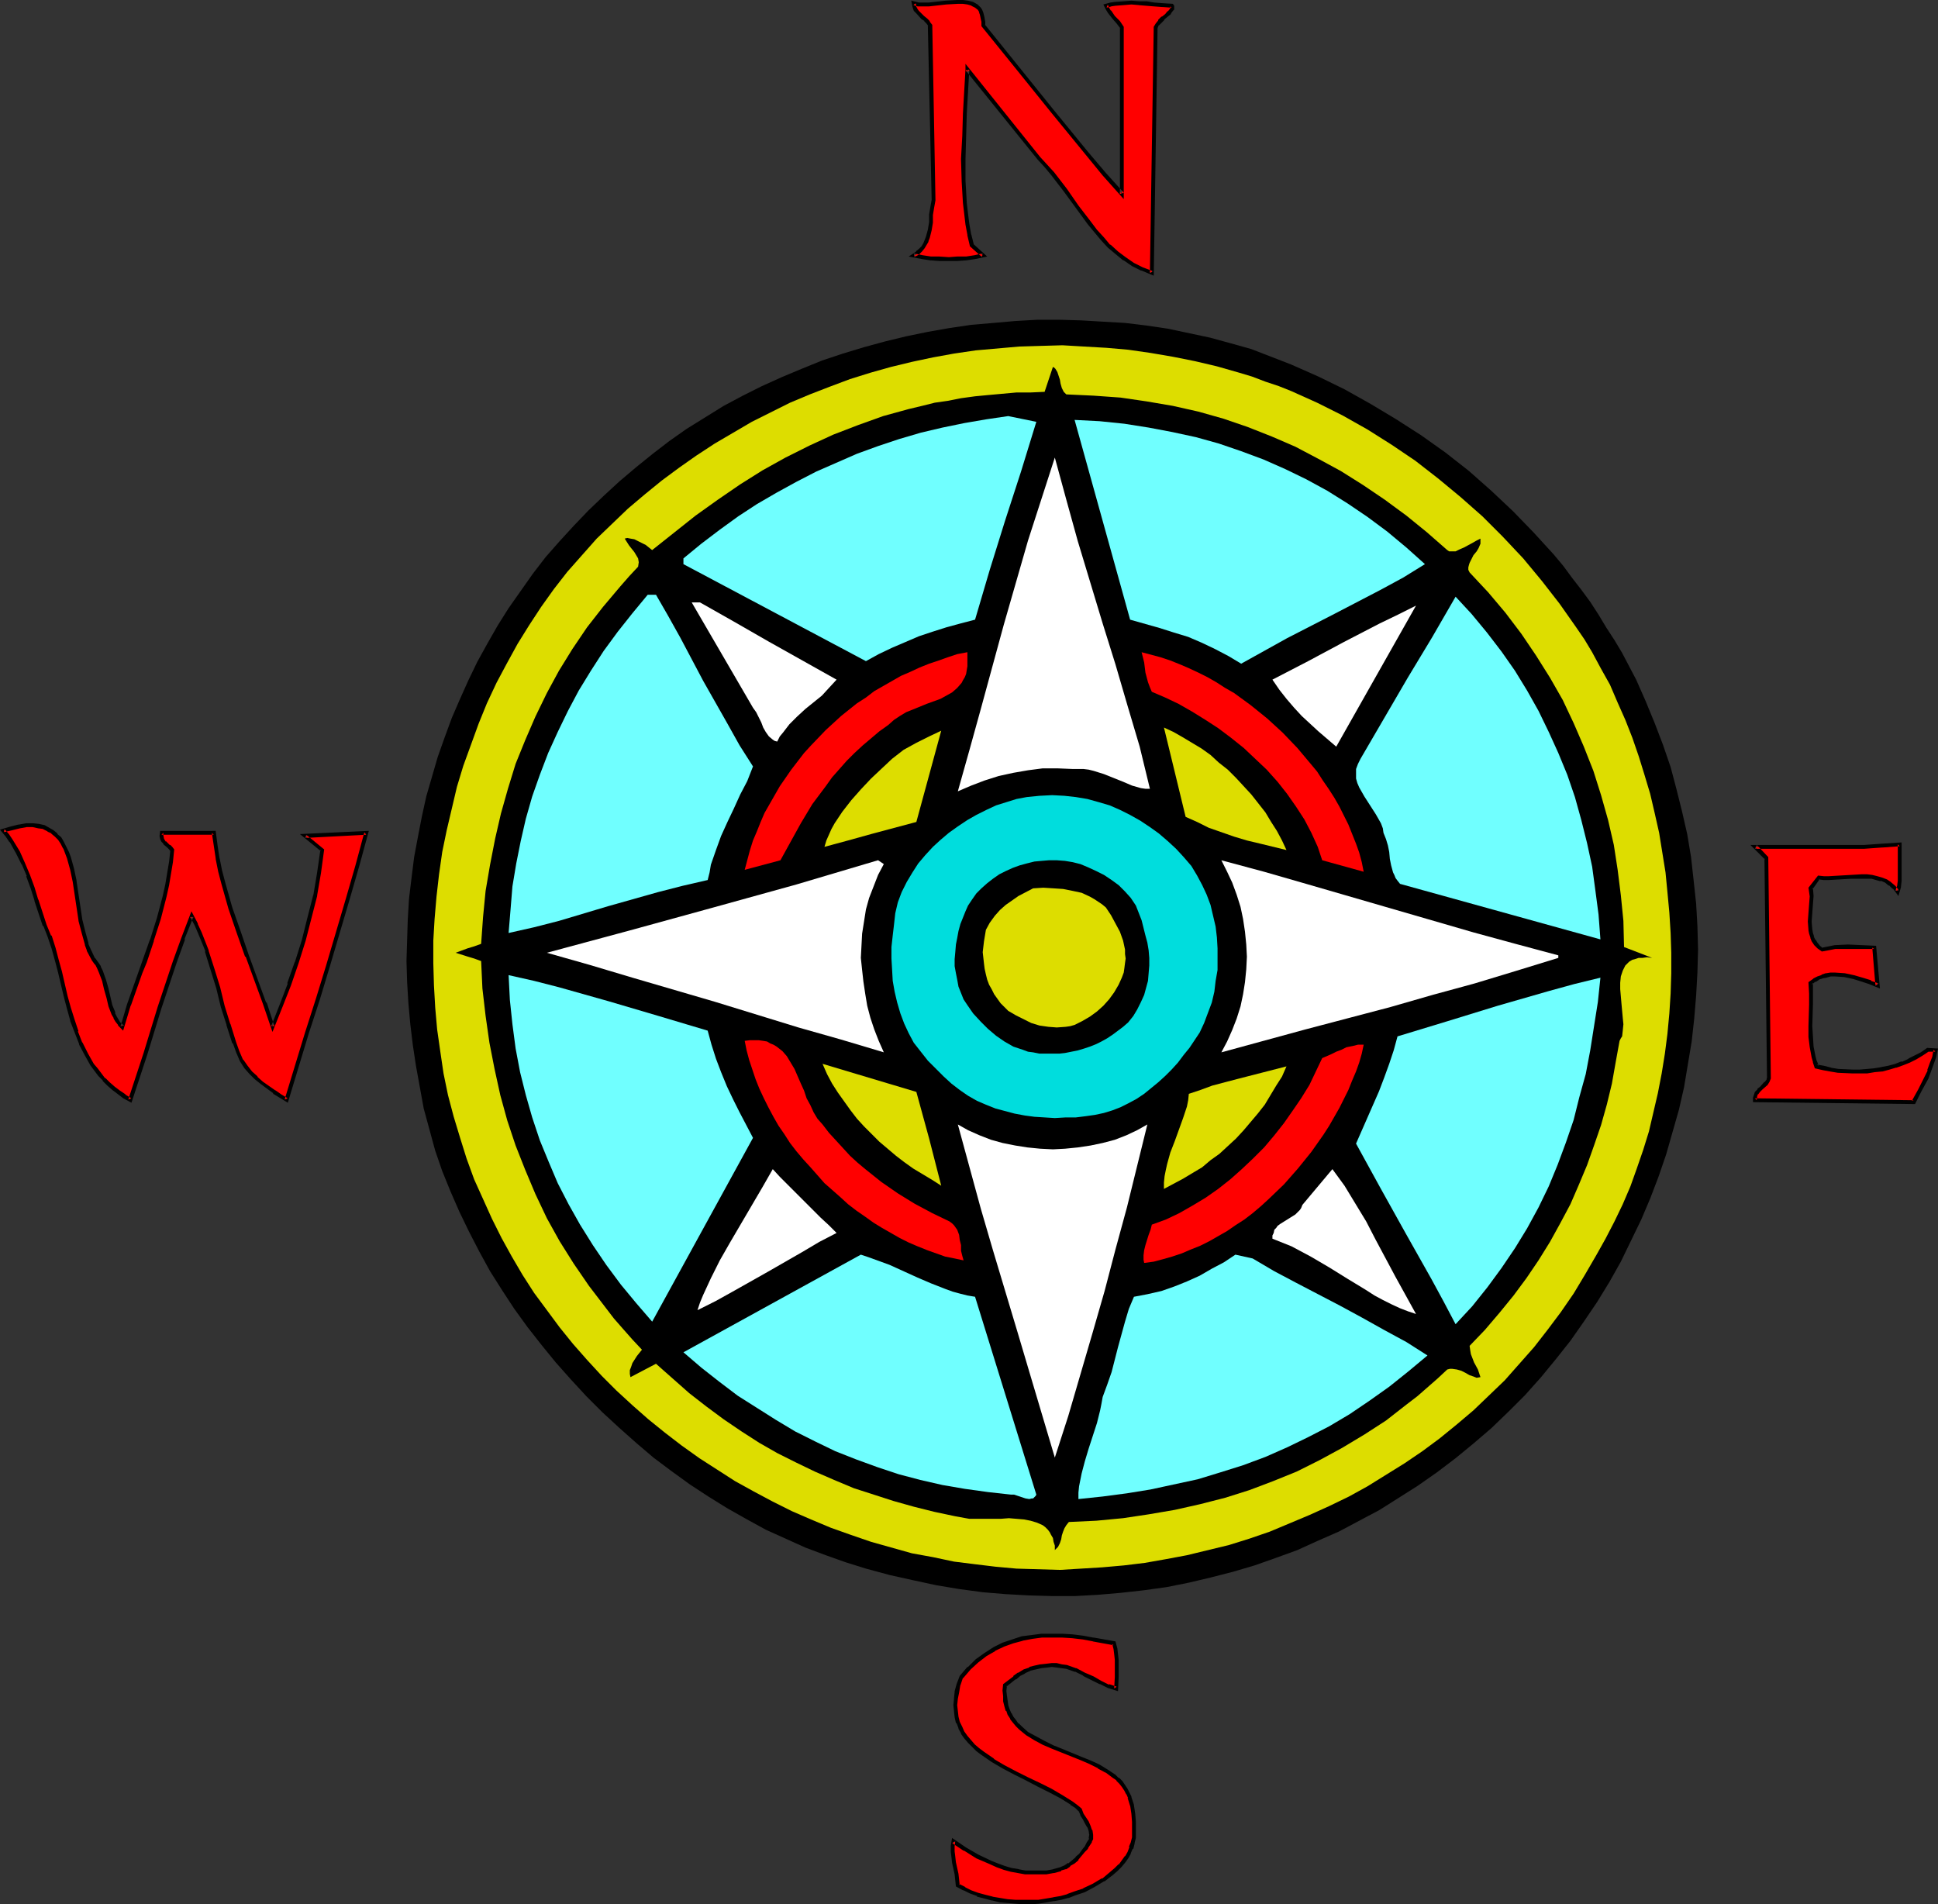 <?xml version="1.0" encoding="UTF-8" standalone="no"?>
<svg
   version="1.0"
   width="129.852mm"
   height="127.587mm"
   id="svg38"
   sodipodi:docname="Compass 20.wmf"
   xmlns:inkscape="http://www.inkscape.org/namespaces/inkscape"
   xmlns:sodipodi="http://sodipodi.sourceforge.net/DTD/sodipodi-0.dtd"
   xmlns="http://www.w3.org/2000/svg"
   xmlns:svg="http://www.w3.org/2000/svg">
  <rect width="100%" height="100%" fill="#333333" stroke="none"/>
  <sodipodi:namedview
     id="namedview38"
     pagecolor="#ffffff"
     bordercolor="#000000"
     borderopacity="0.25"
     inkscape:showpageshadow="2"
     inkscape:pageopacity="0.0"
     inkscape:pagecheckerboard="0"
     inkscape:deskcolor="#d1d1d1"
     inkscape:document-units="mm" />
  <defs
     id="defs1">
    <pattern
       id="WMFhbasepattern"
       patternUnits="userSpaceOnUse"
       width="6"
       height="6"
       x="0"
       y="0" />
  </defs>
  <path
     style="fill:#ff0000;fill-opacity:1;fill-rule:evenodd;stroke:none"
     d="m 249.025,6.464 8.726,10.827 8.726,10.827 8.726,10.666 4.525,5.333 4.363,5.01 V 6.949 l -0.97,-1.293 -1.131,-1.293 -0.97,-1.454 -0.646,-0.808 -0.323,-0.646 1.293,-0.323 1.131,-0.162 2.101,-0.162 1.939,-0.162 1.939,0.162 h 1.778 l 1.939,0.323 2.262,0.162 2.262,0.162 0.162,0.162 v 0.323 0.323 l -0.162,0.162 -0.646,0.808 -0.646,0.646 -0.808,0.808 -0.808,0.808 -0.808,0.646 -0.323,0.808 -0.97,62.216 -2.424,-0.97 -2.424,-1.293 -2.101,-1.454 -1.939,-1.454 -1.939,-1.616 -1.778,-1.939 -1.616,-1.939 -1.616,-1.939 -3.07,-4.202 -3.07,-4.202 -3.07,-4.202 -1.778,-1.939 -1.778,-1.939 -18.099,-22.463 v 0 l -0.323,5.494 -0.323,5.656 -0.162,5.656 -0.323,5.818 0.162,5.494 0.323,5.656 0.323,2.747 0.323,2.747 0.485,2.586 0.646,2.586 2.909,2.747 -2.101,0.323 -2.262,0.323 h -2.262 l -2.101,0.162 -2.424,-0.162 h -2.101 l -2.262,-0.323 -2.101,-0.323 0.97,-0.646 0.646,-0.808 0.646,-0.646 0.485,-0.808 0.485,-0.97 0.323,-0.808 0.485,-1.939 0.323,-1.778 v -2.101 l 0.323,-1.778 0.323,-1.778 -0.808,-44.279 -0.646,-0.808 -0.485,-0.646 -0.808,-0.646 -0.646,-0.646 -0.646,-0.646 -0.485,-0.646 -0.323,-0.808 -0.162,-0.808 1.131,0.323 h 1.293 1.454 l 1.293,-0.162 3.07,-0.323 2.909,-0.162 h 1.293 l 1.293,0.162 1.131,0.323 0.97,0.485 0.808,0.808 0.323,0.485 0.162,0.646 0.162,0.646 0.162,0.646 0.162,0.808 z"
     id="path1" />
  <path
     style="fill:#000000;fill-opacity:1;fill-rule:evenodd;stroke:none"
     d="m 248.541,6.626 8.888,10.989 8.726,10.827 8.726,10.666 4.363,5.333 5.333,5.979 V 6.787 l -0.97,-1.454 -1.293,-1.293 -0.97,-1.454 v 0.162 l -0.485,-0.808 -0.323,-0.808 -0.323,0.808 1.293,-0.323 h -0.162 l 1.131,-0.162 2.101,-0.162 v 0 l 1.939,-0.162 1.939,0.162 h -0.162 l 1.939,0.162 1.939,0.162 2.101,0.162 h 0.162 l 2.262,0.162 -0.323,-0.323 V 1.939 1.778 2.101 1.778 2.101 l 0.162,-0.162 -0.162,0.162 -0.646,0.808 V 2.747 l -0.646,0.808 v 0 l -0.808,0.646 h -0.162 l -0.808,0.808 v 0.162 l -0.646,0.808 -0.485,0.808 -0.97,62.378 0.808,-0.485 -2.586,-0.97 v 0 l -2.262,-1.131 -2.101,-1.454 v 0 l -1.939,-1.454 -1.939,-1.778 v 0.162 l -1.616,-1.939 -1.778,-1.939 -1.454,-1.939 -3.232,-4.202 -2.909,-4.202 -3.232,-4.202 -1.778,-1.939 -1.778,-1.939 -18.907,-23.594 v 1.454 l -0.323,5.494 -0.323,5.656 -0.162,5.656 -0.323,5.818 0.162,5.494 v 0.162 l 0.323,5.494 0.323,2.747 0.323,2.747 0.485,2.586 v 0.162 l 0.646,2.747 3.07,2.747 0.162,-0.97 -2.101,0.485 -2.101,0.323 v 0 h -2.262 l -2.101,0.162 -2.424,-0.162 h -2.101 v 0 l -2.101,-0.323 -2.262,-0.485 0.162,0.97 1.131,-0.646 0.808,-0.808 v 0 l 0.646,-0.808 0.485,-0.808 0.485,-0.808 v -0.162 l 0.323,-0.808 v 0 l 0.485,-1.939 v 0 l 0.323,-1.939 v -1.939 l 0.323,-1.939 0.323,-1.778 -0.808,-44.44 -0.646,-0.808 V 5.333 l -0.646,-0.646 v 0 l -0.808,-0.646 v 0 l -1.293,-1.293 v 0 l -0.485,-0.646 0.162,0.162 -0.485,-0.808 0.162,0.162 -0.162,-0.808 -0.646,0.485 1.131,0.323 h 0.162 1.293 1.454 l 1.454,-0.162 2.909,-0.323 2.909,-0.162 v 0 h 1.293 v 0 l 1.131,0.162 v 0 l 1.131,0.323 h -0.162 l 0.97,0.485 v 0 l 0.808,0.646 -0.162,-0.162 0.323,0.485 v 0 l 0.162,0.646 V 3.394 l 0.162,0.646 0.162,0.808 v 0 l 0.162,0.646 v 0 1.131 l 0.97,-0.162 v -0.97 0 l -0.162,-0.808 V 4.525 l -0.162,-0.646 -0.162,-0.646 v 0 l -0.323,-0.808 -0.323,-0.485 -0.808,-0.808 -1.131,-0.646 -1.293,-0.323 v 0 L 243.854,0 v 0 h -1.293 -0.162 l -2.909,0.162 -2.909,0.323 -1.454,0.162 h 0.162 -1.454 -1.293 0.162 l -1.939,-0.485 0.323,1.616 0.323,0.97 0.646,0.646 v 0 l 1.293,1.454 v 0 l 0.808,0.485 h -0.162 l 0.646,0.646 v 0 l 0.485,0.646 -0.162,-0.162 0.97,44.279 v -0.162 l -0.323,1.778 -0.323,1.939 v 1.939 l -0.323,1.939 v 0 l -0.485,1.778 v 0 l -0.323,0.808 v 0 l -0.323,0.808 -0.485,0.808 v 0 l -0.646,0.646 v 0 l -0.808,0.646 h 0.162 l -1.939,1.293 3.394,0.646 2.101,0.323 h 0.162 l 2.101,0.162 h 2.424 2.101 l 2.262,-0.162 v 0 l 2.262,-0.323 3.07,-0.646 -3.555,-3.232 0.162,0.162 -0.646,-2.586 v 0.162 l -0.485,-2.747 -0.323,-2.586 -0.323,-2.747 -0.323,-5.656 v 0 -5.494 l 0.162,-5.818 0.162,-5.656 0.323,-5.656 0.323,-5.494 v 0 l -0.97,0.162 18.261,22.624 1.778,1.939 1.616,1.939 3.232,4.202 3.07,4.202 3.07,4.202 1.616,1.939 1.616,1.939 1.778,1.939 v 0 l 1.939,1.616 1.939,1.616 h 0.162 l 2.101,1.454 2.262,1.131 h 0.162 l 3.07,1.293 0.97,-62.863 v 0.162 l 0.323,-0.808 v 0.162 l 0.646,-0.646 v 0 l 0.808,-0.808 h -0.162 l 0.97,-0.808 v 0 l 0.808,-0.646 V 3.394 l 0.485,-0.646 0.323,-0.323 V 1.939 1.454 l -0.323,-0.485 -2.586,-0.162 v 0 l -2.101,-0.162 -1.939,-0.323 h -1.939 v 0 l -1.939,-0.162 -1.939,0.162 v 0 l -2.262,0.162 -1.131,0.162 v 0 l -1.778,0.485 0.646,1.293 0.485,0.808 v 0 l 1.131,1.454 1.131,1.293 0.97,1.293 -0.162,-0.323 V 49.127 l 0.97,-0.323 -4.525,-5.01 -4.525,-5.333 -8.726,-10.666 -8.726,-10.827 -8.726,-10.827 0.162,0.323 z"
     id="path2" />
  <path
     style="fill:#000000;fill-opacity:1;fill-rule:evenodd;stroke:none"
     d="m 414.342,172.105 2.424,5.494 2.262,5.494 2.101,5.494 1.939,5.656 1.454,5.494 1.454,5.818 1.293,5.656 0.97,5.818 0.646,5.818 0.646,5.979 0.323,5.656 0.162,5.979 -0.162,5.818 -0.323,5.818 -0.485,5.818 -0.646,5.818 -0.97,5.818 -0.97,5.818 -1.293,5.656 -1.616,5.656 -1.616,5.656 -1.939,5.656 -2.101,5.494 -2.262,5.333 -2.586,5.333 -2.586,5.333 -2.909,5.171 -3.07,5.01 -3.394,5.01 -3.394,4.848 -3.717,4.686 -3.717,4.525 -4.04,4.525 -4.202,4.202 -4.363,4.202 -4.525,3.878 -4.525,3.717 -4.686,3.555 -4.848,3.394 -4.848,3.07 -4.848,3.07 -5.171,2.747 -5.171,2.747 -5.171,2.262 -5.333,2.424 -5.333,1.939 -5.494,1.939 -5.494,1.616 -5.656,1.454 -5.494,1.293 -5.656,1.131 -5.818,0.808 -5.818,0.646 -5.656,0.485 -5.818,0.323 h -5.979 l -5.818,-0.162 -5.818,-0.323 -5.818,-0.485 -5.979,-0.808 -5.818,-0.97 -5.979,-1.293 -5.818,-1.293 -5.979,-1.616 -5.171,-1.616 -5.01,-1.778 -5.171,-1.939 -5.01,-2.262 -5.01,-2.262 -5.01,-2.747 -4.848,-2.747 -4.686,-2.909 -4.686,-3.07 -4.686,-3.394 -4.525,-3.394 -4.363,-3.717 -4.363,-3.878 -4.202,-3.878 -4.04,-4.04 -3.878,-4.202 -3.878,-4.363 -3.555,-4.363 -3.555,-4.525 -3.394,-4.686 -3.07,-4.686 -3.07,-4.848 -2.747,-5.01 -2.586,-5.01 -2.424,-5.01 -2.262,-5.171 -2.101,-5.171 -1.778,-5.171 -1.454,-5.333 -1.454,-5.333 -0.97,-5.333 -0.97,-5.333 -0.808,-5.333 -0.646,-5.333 -0.485,-5.333 -0.323,-5.333 -0.162,-5.333 0.162,-5.333 0.162,-5.171 0.323,-5.333 0.646,-5.333 0.646,-5.171 0.97,-5.171 0.97,-5.01 1.131,-5.171 1.454,-5.01 1.454,-5.01 1.778,-5.01 1.778,-4.848 2.101,-4.848 2.101,-4.686 2.262,-4.686 2.586,-4.686 2.586,-4.525 2.747,-4.363 3.07,-4.363 3.07,-4.363 3.232,-4.202 3.555,-4.04 3.555,-3.878 3.717,-3.878 3.878,-3.717 4.04,-3.717 4.202,-3.555 4.202,-3.394 4.202,-3.232 4.363,-3.07 4.686,-2.909 4.686,-2.909 4.848,-2.586 4.848,-2.424 5.01,-2.262 5.01,-2.101 5.171,-2.101 5.333,-1.778 5.333,-1.616 5.333,-1.454 5.333,-1.293 5.494,-1.131 5.494,-0.97 5.494,-0.808 5.656,-0.485 5.494,-0.485 5.656,-0.323 h 5.494 l 5.494,0.162 5.494,0.323 5.656,0.323 5.333,0.646 5.494,0.808 5.333,1.131 5.333,1.131 5.333,1.454 5.171,1.454 5.01,1.939 5.01,1.939 6.949,3.07 6.626,3.232 6.626,3.717 6.464,3.878 6.302,4.04 6.141,4.363 5.979,4.686 5.656,5.01 5.494,5.171 5.171,5.333 5.171,5.656 2.424,2.909 2.262,3.07 2.262,2.909 2.262,3.07 2.101,3.232 1.939,3.232 2.101,3.232 1.939,3.232 1.778,3.394 z"
     id="path3" />
  <path
     style="fill:#dddd00;fill-opacity:1;fill-rule:evenodd;stroke:none"
     d="m 403.192,165.156 2.262,4.202 2.262,4.04 1.939,4.525 1.939,4.363 1.778,4.525 1.616,4.686 1.454,4.686 1.454,4.848 1.131,4.848 1.131,5.01 0.808,5.01 0.808,5.01 0.485,5.01 0.485,5.171 0.323,5.171 0.162,5.01 v 5.171 l -0.162,5.171 -0.323,5.01 -0.485,5.171 -0.646,5.01 -0.808,5.01 -0.97,5.01 -1.131,4.848 -1.131,4.848 -1.454,4.686 -1.616,4.686 -1.616,4.525 -1.939,4.525 -2.101,4.363 -2.262,4.363 -2.262,4.04 -2.909,5.01 -2.909,4.848 -3.232,4.686 -3.394,4.525 -3.394,4.363 -3.717,4.202 -3.717,4.202 -4.04,3.878 -3.878,3.717 -4.202,3.555 -4.363,3.555 -4.363,3.232 -4.525,3.07 -4.686,2.909 -4.686,2.909 -4.686,2.586 -5.01,2.424 -5.01,2.262 -5.01,2.101 -5.01,2.101 -5.171,1.778 -5.171,1.616 -5.333,1.293 -5.333,1.293 -5.171,0.97 -5.494,0.97 -5.333,0.646 -5.494,0.485 -5.333,0.323 -5.333,0.323 -5.494,-0.162 -5.494,-0.162 -5.333,-0.485 -5.333,-0.646 -5.171,-0.646 -5.333,-1.131 -5.333,-0.97 -5.171,-1.454 -5.171,-1.454 -5.171,-1.778 -5.01,-1.778 -5.01,-2.101 -4.848,-2.101 -4.848,-2.424 -4.848,-2.586 -4.686,-2.586 -4.525,-2.909 -4.525,-2.909 -4.525,-3.232 -4.202,-3.232 -4.202,-3.394 -4.04,-3.555 -4.04,-3.717 -3.717,-3.717 -3.717,-4.04 -3.555,-4.04 -3.394,-4.202 -3.232,-4.363 -3.232,-4.363 -2.909,-4.525 -2.747,-4.686 -2.586,-4.686 -2.424,-4.848 -2.262,-5.01 -2.262,-5.01 -1.939,-5.333 -1.616,-5.171 -1.616,-5.333 -1.454,-5.494 -1.131,-5.494 -0.808,-5.494 -0.808,-5.656 -0.485,-5.494 -0.323,-5.656 -0.162,-5.656 v -5.656 l 0.323,-5.494 0.485,-5.656 0.646,-5.656 0.808,-5.656 1.131,-5.494 1.293,-5.494 1.293,-5.494 1.616,-5.333 1.939,-5.333 1.939,-5.333 2.101,-5.171 2.424,-5.171 2.586,-4.848 2.747,-5.01 2.909,-4.686 3.07,-4.686 3.232,-4.525 3.394,-4.363 3.717,-4.202 3.717,-4.202 4.04,-3.878 3.878,-3.717 4.202,-3.555 4.363,-3.555 4.363,-3.232 4.363,-3.07 4.686,-3.07 4.686,-2.747 4.686,-2.747 4.848,-2.424 4.848,-2.424 5.01,-2.101 5.01,-1.939 5.171,-1.939 5.171,-1.616 5.171,-1.454 5.333,-1.293 5.333,-1.131 5.333,-0.97 5.494,-0.808 5.494,-0.485 5.494,-0.485 5.333,-0.162 5.656,-0.162 5.494,0.323 5.656,0.323 5.494,0.485 5.656,0.808 5.656,0.97 5.656,1.131 5.494,1.293 5.656,1.616 3.232,0.97 3.394,1.293 3.394,1.131 3.232,1.293 3.232,1.454 3.232,1.454 3.232,1.616 3.232,1.616 6.302,3.555 6.141,3.878 5.979,4.04 5.818,4.525 5.656,4.686 5.494,4.848 5.171,5.171 5.171,5.494 4.686,5.656 4.525,5.818 4.202,5.979 2.101,3.07 z"
     id="path4" />
  <path
     style="fill:#000000;fill-opacity:1;fill-rule:evenodd;stroke:none"
     d="m 270.033,99.87 6.949,0.323 6.787,0.485 6.626,0.97 6.626,1.131 6.464,1.454 6.302,1.778 6.141,2.101 6.141,2.424 5.979,2.586 5.818,3.07 5.656,3.07 5.656,3.555 5.494,3.717 5.494,4.04 5.171,4.202 5.171,4.525 0.485,0.323 h 0.485 1.131 l 0.97,-0.485 1.131,-0.485 2.101,-1.131 1.131,-0.646 0.97,-0.485 v 0.646 0.646 l -0.485,1.131 -0.485,0.808 -0.808,0.97 -0.485,0.97 -0.485,0.97 -0.162,0.485 -0.162,0.646 v 0.646 l 0.323,0.646 2.262,2.424 2.424,2.586 4.363,5.171 4.04,5.333 3.717,5.494 3.555,5.656 3.232,5.656 2.747,5.818 2.586,5.979 2.424,6.141 1.939,6.141 1.778,6.302 1.454,6.302 0.97,6.302 0.808,6.464 0.646,6.464 0.162,6.626 7.11,2.747 -1.293,-0.162 -1.131,0.162 h -0.97 l -0.97,0.323 -0.646,0.162 -0.808,0.485 -0.485,0.485 -0.485,0.485 -0.323,0.646 -0.323,0.646 -0.485,1.454 -0.162,1.616 v 1.616 l 0.323,3.717 0.323,3.555 0.162,1.616 -0.162,1.616 -0.162,1.454 -0.323,0.485 -0.323,0.646 -0.97,5.333 -0.97,5.494 -1.293,5.333 -1.454,5.171 -1.778,5.171 -1.778,5.01 -2.101,5.01 -2.101,4.848 -2.586,4.848 -2.586,4.686 -2.909,4.686 -3.07,4.525 -3.232,4.363 -3.555,4.363 -3.717,4.363 -3.878,4.04 0.162,1.131 0.162,0.97 0.808,2.101 0.97,1.778 0.646,1.939 -0.97,0.162 -0.808,-0.323 -0.97,-0.323 -1.131,-0.646 -0.97,-0.485 -1.131,-0.323 -1.131,-0.162 h -0.646 l -0.646,0.162 -2.424,2.262 -2.586,2.262 -2.586,2.262 -2.747,2.101 -5.171,4.04 -5.494,3.555 -5.656,3.394 -5.656,3.07 -5.818,2.909 -5.979,2.424 -5.979,2.262 -6.141,1.939 -6.302,1.616 -6.464,1.454 -6.626,1.131 -6.464,0.97 -6.787,0.646 -6.949,0.323 -0.646,0.808 -0.485,0.808 -0.323,0.808 -0.323,0.97 -0.162,0.97 -0.323,0.97 -0.485,0.97 -0.808,0.808 v -1.131 l -0.323,-0.97 -0.162,-0.97 -0.485,-0.808 -0.323,-0.646 -0.485,-0.646 -0.646,-0.646 -0.646,-0.485 -1.454,-0.646 -1.616,-0.485 -1.616,-0.323 -1.939,-0.162 -1.939,-0.162 -2.101,0.162 h -4.04 -1.939 -1.939 l -1.778,-0.323 -1.778,-0.323 -5.333,-1.131 -5.171,-1.293 -5.171,-1.454 -5.01,-1.616 -5.01,-1.616 -5.01,-2.101 -4.848,-2.101 -4.686,-2.262 -4.848,-2.424 -4.525,-2.586 -4.525,-2.909 -4.525,-3.07 -4.363,-3.232 -4.363,-3.394 -4.202,-3.717 -4.202,-3.717 -6.464,3.394 -0.162,-0.808 v -0.97 l 0.323,-0.808 0.323,-0.97 1.131,-1.778 1.293,-1.616 -2.424,-2.586 -2.424,-2.747 -2.262,-2.586 -2.101,-2.747 -4.202,-5.494 -3.878,-5.656 -3.555,-5.656 -3.232,-5.818 -2.909,-6.141 -2.586,-6.141 -2.424,-6.141 -2.101,-6.302 -1.778,-6.464 -1.454,-6.626 -1.293,-6.626 -0.97,-6.787 -0.808,-6.949 -0.323,-6.949 -1.778,-0.646 -1.616,-0.485 -3.07,-0.97 3.07,-1.131 1.616,-0.485 1.778,-0.646 0.485,-6.787 0.646,-6.626 1.131,-6.626 1.293,-6.626 1.454,-6.302 1.778,-6.302 1.939,-6.302 2.424,-5.979 2.586,-5.979 2.909,-5.979 3.07,-5.656 3.394,-5.494 3.717,-5.494 4.04,-5.171 4.363,-5.171 2.262,-2.586 2.262,-2.424 0.162,-1.131 -0.162,-0.97 -0.485,-0.808 -0.485,-0.808 -1.293,-1.616 -1.131,-1.778 0.646,-0.162 0.808,0.162 0.97,0.162 0.97,0.485 1.939,0.97 1.616,1.293 5.494,-4.363 5.494,-4.363 5.656,-4.04 5.656,-3.878 5.656,-3.555 5.818,-3.232 6.141,-3.07 5.979,-2.747 6.302,-2.424 6.302,-2.262 6.464,-1.778 3.394,-0.808 3.232,-0.808 3.394,-0.485 3.232,-0.646 3.555,-0.485 3.394,-0.323 3.555,-0.323 3.555,-0.323 h 3.555 l 3.555,-0.162 2.101,-6.302 0.323,0.162 0.323,0.323 0.485,0.808 0.323,0.97 0.323,0.97 0.162,0.97 0.323,1.131 0.485,0.97 z"
     id="path5" />
  <path
     style="fill:#70ffff;fill-opacity:1;fill-rule:evenodd;stroke:none"
     d="m 262.438,106.818 -3.878,12.605 -4.04,12.443 -3.878,12.443 -3.717,12.605 -3.717,0.97 -3.555,0.97 -3.555,1.131 -3.394,1.131 -3.394,1.454 -3.394,1.454 -3.394,1.616 -3.232,1.778 -46.218,-24.563 V 141.401 l 4.525,-3.717 4.686,-3.555 4.686,-3.394 4.686,-3.07 5.01,-2.909 5.01,-2.747 5.01,-2.586 5.171,-2.262 5.171,-2.262 5.333,-1.939 5.333,-1.778 5.494,-1.616 5.494,-1.293 5.494,-1.131 5.656,-0.97 5.494,-0.808 z"
     id="path6" />
  <path
     style="fill:#70ffff;fill-opacity:1;fill-rule:evenodd;stroke:none"
     d="m 360.852,142.855 -5.494,3.394 -5.656,3.07 -11.797,6.141 -11.958,6.141 -5.818,3.232 -5.818,3.232 -3.232,-1.939 -3.394,-1.778 -3.394,-1.616 -3.394,-1.454 -3.717,-1.131 -3.555,-1.131 -7.434,-2.101 -14.059,-50.581 6.302,0.323 6.302,0.646 6.141,0.97 5.979,1.131 5.979,1.293 5.818,1.616 5.656,1.939 5.656,2.101 5.494,2.424 5.333,2.586 5.333,2.909 5.171,3.232 5.01,3.394 5.01,3.717 4.848,4.04 z"
     id="path7" />
  <path
     style="fill:#ffffff;fill-opacity:1;fill-rule:evenodd;stroke:none"
     d="m 291.203,199.739 h -1.131 l -1.131,-0.162 -1.131,-0.323 -1.131,-0.323 -1.131,-0.485 -1.131,-0.485 -2.424,-0.97 -2.424,-0.97 -2.586,-0.808 -1.293,-0.323 -1.293,-0.162 h -1.454 -1.293 l -3.878,-0.162 h -3.717 l -3.717,0.485 -3.717,0.646 -3.717,0.808 -3.555,1.131 -3.394,1.293 -3.394,1.454 2.909,-10.342 2.909,-10.504 2.909,-10.666 2.909,-10.666 3.07,-10.666 3.07,-10.666 3.394,-10.504 3.394,-10.504 2.909,10.666 2.909,10.504 6.302,20.847 3.232,10.342 3.07,10.504 3.07,10.342 z"
     id="path8" />
  <path
     style="fill:#70ffff;fill-opacity:1;fill-rule:evenodd;stroke:none"
     d="m 166.125,150.612 3.07,5.333 3.07,5.494 5.818,10.989 6.141,10.827 3.07,5.494 3.394,5.333 -1.454,3.717 -1.778,3.394 -1.616,3.555 -1.616,3.394 -1.616,3.555 -1.293,3.555 -1.293,3.717 -0.323,1.939 -0.485,1.939 -6.302,1.454 -6.302,1.616 -12.605,3.555 -12.443,3.717 -6.302,1.616 -6.464,1.454 0.485,-5.818 0.485,-5.979 0.97,-5.818 1.131,-5.656 1.293,-5.656 1.616,-5.656 1.939,-5.494 2.101,-5.494 2.424,-5.333 2.586,-5.333 2.747,-5.171 3.07,-5.01 3.232,-5.01 3.555,-4.848 3.717,-4.686 3.878,-4.686 z"
     id="path9" />
  <path
     style="fill:#70ffff;fill-opacity:1;fill-rule:evenodd;stroke:none"
     d="m 405.292,237.877 -50.742,-14.059 -0.646,-0.808 -0.485,-0.646 -0.323,-0.808 -0.323,-0.646 -0.485,-1.778 -0.323,-1.616 -0.162,-1.778 -0.323,-1.616 -0.485,-1.616 -0.646,-1.616 -0.162,-1.131 -0.485,-1.293 -0.646,-1.131 -0.646,-1.131 -1.454,-2.262 -1.454,-2.262 -0.646,-1.131 -0.646,-1.131 -0.485,-1.131 -0.323,-1.131 v -1.293 -1.131 l 0.485,-1.293 0.646,-1.293 11.958,-20.523 6.141,-10.181 5.979,-10.342 4.04,4.363 3.878,4.686 3.717,4.848 3.394,4.848 3.07,5.01 2.909,5.171 2.586,5.333 2.424,5.333 2.262,5.494 1.939,5.656 1.616,5.818 1.454,5.818 1.293,5.979 0.808,5.979 0.808,6.141 z"
     id="path10" />
  <path
     style="fill:#ffffff;fill-opacity:1;fill-rule:evenodd;stroke:none"
     d="m 177.275,152.551 8.565,4.848 8.726,5.01 17.291,9.696 -1.939,2.101 -1.778,1.939 -4.202,3.394 -2.101,1.939 -1.939,1.939 -1.616,2.101 -0.808,0.97 -0.646,1.293 -0.646,-0.162 -0.485,-0.323 -0.97,-0.808 -0.808,-1.131 -0.646,-1.131 -0.485,-1.293 -0.646,-1.293 -0.646,-1.293 -0.808,-1.131 -15.514,-26.664 z"
     id="path11" />
  <path
     style="fill:#ffffff;fill-opacity:1;fill-rule:evenodd;stroke:none"
     d="m 338.39,189.073 -4.525,-3.878 -2.101,-1.939 -2.101,-1.939 -1.939,-2.101 -1.939,-2.262 -1.778,-2.262 -1.778,-2.586 9.05,-4.686 9.05,-4.848 9.05,-4.686 4.686,-2.262 4.525,-2.262 z"
     id="path12" />
  <path
     style="fill:#ff0000;fill-opacity:1;fill-rule:evenodd;stroke:none"
     d="m 244.985,165.156 v 1.293 1.131 1.131 l -0.162,0.97 -0.162,0.97 -0.323,0.808 -0.485,0.808 -0.323,0.646 -1.131,1.293 -1.293,1.131 -1.454,0.808 -1.454,0.808 -3.555,1.293 -3.555,1.454 -1.616,0.646 -1.616,0.97 -1.454,0.97 -1.454,1.293 -2.262,1.616 -2.101,1.778 -2.101,1.778 -2.101,1.939 -1.939,1.939 -3.717,4.202 -1.616,2.262 -3.394,4.525 -2.909,4.848 -2.586,4.686 -2.586,4.686 -9.05,2.424 0.646,-2.424 0.646,-2.424 0.808,-2.586 0.97,-2.262 0.97,-2.424 0.97,-2.262 1.293,-2.262 1.293,-2.262 1.293,-2.262 1.454,-2.101 1.454,-2.101 1.616,-2.101 1.616,-2.101 1.778,-1.939 3.717,-3.878 3.878,-3.555 4.04,-3.232 2.262,-1.454 2.101,-1.616 2.262,-1.293 2.262,-1.293 2.262,-1.293 2.262,-0.97 2.424,-1.131 2.424,-0.97 2.424,-0.808 2.262,-0.808 2.424,-0.808 z"
     id="path13" />
  <path
     style="fill:#ff0000;fill-opacity:1;fill-rule:evenodd;stroke:none"
     d="m 345.339,220.747 -10.504,-2.909 -1.131,-3.394 -1.616,-3.555 -1.778,-3.394 -2.101,-3.232 -2.262,-3.232 -2.424,-3.07 -2.747,-3.07 -2.909,-2.747 -2.909,-2.747 -3.232,-2.586 -3.232,-2.424 -3.232,-2.101 -3.394,-2.101 -3.394,-1.939 -3.394,-1.616 -3.394,-1.454 -0.485,-1.131 -0.485,-1.293 -0.646,-2.424 -0.323,-2.586 -0.646,-2.586 2.424,0.646 2.424,0.646 2.424,0.808 2.424,0.97 2.262,0.97 2.424,1.131 2.262,1.131 2.262,1.293 2.262,1.454 2.262,1.293 4.202,3.07 4.202,3.394 3.878,3.555 3.717,3.878 3.394,4.04 1.616,1.939 1.454,2.262 1.454,2.101 1.454,2.262 1.293,2.262 1.131,2.262 1.131,2.262 0.97,2.424 0.97,2.424 0.808,2.262 0.646,2.424 z"
     id="path14" />
  <path
     style="fill:#dddd00;fill-opacity:1;fill-rule:evenodd;stroke:none"
     d="m 325.785,215.253 -6.626,-1.616 -3.394,-0.808 -3.232,-0.97 -3.232,-1.131 -3.232,-1.131 -2.909,-1.454 -2.909,-1.293 -5.494,-22.624 2.424,1.131 2.262,1.293 2.424,1.454 2.424,1.454 2.262,1.616 2.101,1.939 2.262,1.778 2.101,2.101 1.939,2.101 1.939,2.101 1.778,2.262 1.778,2.262 1.454,2.424 1.454,2.262 1.293,2.424 z"
     id="path15" />
  <path
     style="fill:#dddd00;fill-opacity:1;fill-rule:evenodd;stroke:none"
     d="m 232.057,208.142 -11.474,3.07 -5.818,1.616 -5.979,1.616 0.485,-1.616 0.646,-1.454 0.646,-1.454 0.808,-1.454 1.939,-2.909 2.262,-2.909 2.424,-2.747 2.586,-2.747 2.747,-2.586 2.586,-2.424 1.454,-1.131 1.454,-1.131 3.232,-1.778 3.232,-1.616 3.07,-1.454 z"
     id="path16" />
  <path
     style="fill:#00dddd;fill-opacity:1;fill-rule:evenodd;stroke:none"
     d="m 301.707,219.293 1.454,2.424 1.293,2.424 1.131,2.424 0.97,2.586 0.646,2.747 0.646,2.747 0.323,2.747 0.162,2.747 v 2.747 2.747 l -0.485,2.747 -0.323,2.747 -0.646,2.747 -0.97,2.586 -0.97,2.586 -1.131,2.424 -1.293,1.939 -1.293,1.939 -1.454,1.778 -1.454,1.939 -1.616,1.778 -1.616,1.616 -1.778,1.616 -1.778,1.454 -1.778,1.454 -1.939,1.293 -2.101,1.131 -1.939,0.97 -2.101,0.808 -2.101,0.646 -2.262,0.485 -2.262,0.323 -2.586,0.323 h -2.586 l -2.747,0.162 -2.586,-0.162 -2.586,-0.162 -2.424,-0.323 -2.586,-0.485 -2.424,-0.646 -2.424,-0.646 -2.424,-0.97 -2.262,-0.97 -2.262,-1.293 -2.101,-1.454 -2.101,-1.616 -1.939,-1.778 -1.939,-1.939 -2.101,-2.101 -1.778,-2.262 -1.778,-2.262 -1.293,-2.424 -1.131,-2.424 -0.97,-2.586 -0.808,-2.747 -0.646,-2.747 -0.485,-2.747 -0.162,-2.909 -0.162,-2.747 v -2.909 l 0.323,-2.909 0.323,-2.747 0.323,-2.909 0.646,-2.747 0.97,-2.586 1.293,-2.586 1.454,-2.424 1.454,-2.262 1.778,-2.101 1.939,-2.101 1.939,-1.778 2.101,-1.778 2.262,-1.616 2.424,-1.616 2.262,-1.293 2.586,-1.293 2.424,-1.131 2.586,-0.808 2.586,-0.808 2.586,-0.485 3.232,-0.323 3.232,-0.162 3.07,0.162 2.909,0.323 2.909,0.485 2.909,0.808 2.747,0.808 2.586,1.131 2.586,1.293 2.586,1.454 2.424,1.616 2.262,1.616 2.262,1.939 2.101,1.939 1.939,2.101 z"
     id="path17" />
  <path
     style="fill:#ff0000;fill-opacity:1;fill-rule:evenodd;stroke:none"
     d="m 24.563,244.018 0.485,0.97 0.485,0.97 0.808,2.262 0.646,2.101 0.485,2.262 0.485,2.101 0.808,1.939 0.323,0.97 0.485,0.808 0.646,0.808 0.808,0.808 1.616,-5.494 1.939,-5.494 0.97,-2.747 0.97,-2.747 1.939,-5.333 1.778,-5.656 1.454,-5.656 0.646,-2.747 0.485,-2.909 0.485,-2.909 0.323,-3.07 -0.485,-0.485 -0.485,-0.485 -0.97,-0.97 -0.485,-0.485 -0.162,-0.485 -0.162,-0.646 v -0.808 h 13.251 l 0.485,3.232 0.485,3.232 0.646,3.232 0.808,3.07 1.778,6.302 2.101,6.141 2.101,5.979 4.525,11.958 1.939,5.979 2.262,-5.333 1.939,-5.333 1.939,-5.656 1.778,-5.494 1.454,-5.818 1.454,-5.656 0.97,-5.818 0.808,-5.656 -4.363,-3.555 15.514,-0.808 -2.262,8.403 -2.424,8.403 -5.01,16.968 -2.586,8.403 -2.747,8.565 -5.171,16.968 -1.454,-1.131 -1.616,-0.97 -3.07,-2.262 -1.616,-1.293 -1.293,-1.293 -1.293,-1.454 -1.131,-1.616 -0.808,-2.262 -0.97,-2.262 -1.454,-4.525 -1.454,-4.686 -1.131,-4.686 -1.454,-4.686 -1.454,-4.686 -1.616,-4.525 -1.131,-2.101 -0.97,-2.262 -2.262,5.818 -2.101,5.818 -3.878,11.635 -1.778,5.818 -1.778,5.818 -3.878,11.797 -1.454,-0.97 -1.454,-0.97 -1.293,-1.131 -1.293,-1.131 -1.131,-1.131 -0.97,-1.131 -1.131,-1.293 -0.808,-1.131 -1.616,-2.747 -1.293,-2.747 -1.131,-2.909 -1.131,-2.909 -0.808,-3.07 -0.808,-3.07 -1.454,-6.141 -0.808,-3.07 -0.808,-2.909 -0.97,-3.07 -1.293,-2.747 -2.101,-6.302 -0.97,-3.232 -1.131,-3.07 -1.131,-3.07 -1.454,-2.909 -1.616,-2.747 -0.97,-1.454 -1.131,-1.293 2.101,-0.485 1.939,-0.485 1.778,-0.323 h 1.616 l 1.454,0.323 1.293,0.162 1.293,0.646 0.97,0.646 0.97,0.808 0.808,0.808 0.646,1.131 0.808,1.131 0.485,1.293 0.485,1.293 0.808,2.909 0.646,3.07 0.485,3.232 0.97,6.626 0.808,3.07 0.808,3.07 0.485,1.293 1.293,2.424 z"
     id="path18" />
  <path
     style="fill:#000000;fill-opacity:1;fill-rule:evenodd;stroke:none"
     d="m 24.078,244.341 v -0.162 l 0.485,0.97 v 0 l 0.485,1.131 v 0 l 0.808,2.101 v 0 l 0.485,2.101 0.646,2.262 0.485,2.101 v 0 l 0.808,2.101 v 0 l 0.485,0.808 v 0.162 l 0.485,0.808 v 0 l 0.646,0.808 v 0.162 l 1.293,1.293 1.939,-6.464 v 0.162 l 1.939,-5.494 0.97,-2.747 1.131,-2.747 1.778,-5.333 v -0.162 l 1.778,-5.494 1.454,-5.656 0.646,-2.909 v 0 l 0.485,-2.909 0.485,-2.909 0.323,-3.232 -0.485,-0.646 v 0 l -0.485,-0.485 h -0.162 l -0.97,-0.97 v 0.162 l -0.323,-0.485 v 0 l -0.323,-0.646 0.162,0.323 -0.162,-0.808 v 0.162 -0.808 l -0.485,0.485 h 13.251 l -0.485,-0.485 0.485,3.232 0.485,3.232 v 0.162 l 0.646,3.232 0.808,3.07 1.778,6.302 v 0 l 2.101,6.141 2.101,5.979 h 0.162 l 4.363,11.958 v 0 l 2.424,7.11 2.586,-6.464 2.101,-5.333 v 0 l 1.939,-5.656 v 0 l 1.778,-5.656 1.454,-5.656 1.454,-5.656 v -0.162 l 0.97,-5.656 0.808,-5.979 -4.525,-3.717 -0.323,0.808 15.514,-0.808 -0.485,-0.646 -2.262,8.403 -2.424,8.403 -5.01,16.968 -2.586,8.403 -2.747,8.565 -5.171,16.968 0.808,-0.323 -1.616,-0.97 -1.616,-1.131 0.162,0.162 -3.232,-2.262 -1.454,-1.293 h 0.162 l -1.454,-1.293 v 0 l -1.131,-1.454 v 0 L 61.57,268.258 v 0.162 l -0.97,-2.262 -0.808,-2.262 v 0 l -1.454,-4.686 v 0.162 l -1.454,-4.686 -1.131,-4.686 -1.454,-4.686 -1.454,-4.525 v -0.162 l -1.778,-4.525 -0.97,-2.101 v -0.162 l -1.616,-3.07 -2.586,6.787 v 0 l -2.101,5.818 v 0 l -3.878,11.635 -1.778,5.818 -1.778,5.818 -3.878,11.797 0.808,-0.323 -1.616,-0.97 h 0.162 l -1.454,-0.97 v 0 l -1.293,-0.97 -1.293,-1.131 v 0 l -1.131,-1.131 v 0.162 l -0.97,-1.293 -0.97,-1.293 -0.97,-1.131 v 0 l -1.454,-2.586 -1.454,-2.909 v 0.162 l -1.131,-2.909 h 0.162 l -0.97,-2.909 v 0 l -0.97,-3.07 -0.808,-2.909 -1.454,-6.302 -0.808,-2.909 -0.808,-3.07 v 0 l -0.97,-3.07 h -0.162 l -1.131,-2.747 v 0 l -2.101,-6.464 v 0.162 L 8.726,224.626 v 0 l -1.131,-3.07 v 0 l -1.293,-3.07 v 0 l -1.293,-2.909 -1.778,-2.909 v 0 l -0.97,-1.454 -1.131,-1.293 -0.162,0.808 2.101,-0.485 1.939,-0.485 v 0 l 1.778,-0.323 H 6.626 8.242 v 0 l 1.454,0.323 v 0 l 1.293,0.162 h -0.162 l 1.293,0.646 h -0.162 l 1.131,0.485 h -0.162 l 0.97,0.808 v 0 l 0.808,0.808 v 0 l 0.646,0.97 0.646,1.293 v -0.162 l 0.485,1.293 v 0 l 0.485,1.293 v 0 l 0.808,2.909 0.646,3.07 v 0 l 0.485,3.232 0.97,6.464 v 0.162 l 0.808,3.07 0.808,2.909 v 0.162 l 0.485,1.293 v 0.162 l 1.293,2.424 0.808,1.131 0.808,-0.646 -0.808,-1.131 v 0.162 l -1.131,-2.424 v 0 l -0.646,-1.454 0.162,0.162 -0.808,-2.909 -0.808,-3.232 v 0 l -0.97,-6.464 -0.485,-3.232 v -0.162 l -0.646,-3.07 -0.808,-2.909 v 0 l -0.485,-1.293 v 0 l -0.646,-1.293 v 0 l -0.646,-1.293 -0.646,-1.131 -0.97,-0.808 v -0.162 l -0.97,-0.808 -1.131,-0.646 v 0 l -1.131,-0.646 -1.454,-0.323 v 0 l -1.454,-0.162 H 8.242 6.626 v 0 l -1.778,0.323 H 4.686 L 2.747,209.273 0,210.081 l 1.454,1.778 0.97,1.454 v -0.162 l 1.616,2.909 1.454,2.909 v -0.162 l 1.293,3.07 H 6.626 l 1.131,3.07 v 0 l 0.97,3.07 v 0.162 l 2.101,6.302 h 0.162 l 1.131,2.909 v 0 l 0.97,2.909 v 0 l 0.808,2.909 0.808,3.07 1.454,6.141 0.808,3.07 0.808,2.909 v 0.162 l 1.131,2.909 v 0 l 1.131,2.909 v 0.162 l 1.454,2.747 1.454,2.586 v 0 l 0.97,1.293 0.97,1.293 1.131,1.131 v 0.162 l 1.131,1.131 v 0 l 1.293,1.131 1.293,0.97 v 0 l 1.454,1.131 v 0 l 2.101,1.131 4.04,-12.282 1.778,-5.818 1.778,-5.818 3.878,-11.635 v 0 l 2.101,-5.818 h -0.162 l 2.262,-5.656 h -0.808 l 1.131,2.101 v 0 l 0.97,2.262 1.778,4.363 h -0.162 l 1.454,4.686 1.454,4.686 1.131,4.686 1.454,4.525 v 0.162 l 1.454,4.525 h 0.162 l 0.808,2.262 0.97,2.262 1.131,1.778 v 0 l 1.293,1.454 v 0 l 1.293,1.293 v 0 l 1.616,1.293 3.07,2.262 v 0.162 l 1.616,0.97 2.101,1.293 5.333,-17.615 2.747,-8.403 2.586,-8.565 5.01,-16.968 2.424,-8.403 2.424,-8.888 -17.453,0.808 5.333,4.363 -0.162,-0.323 -0.808,5.656 -0.97,5.818 v -0.162 l -1.454,5.656 -1.454,5.818 -1.778,5.656 v -0.162 l -1.939,5.494 h 0.162 l -2.101,5.494 -2.101,5.333 h 0.808 l -1.939,-5.979 h -0.162 l -4.363,-11.958 v 0 l -2.101,-6.141 -2.101,-5.979 v 0 l -1.778,-6.302 -0.808,-3.07 -0.646,-3.232 v 0.162 l -0.485,-3.232 -0.485,-3.717 H 40.562 l -0.162,1.293 0.162,0.808 0.323,0.646 0.485,0.485 v 0.162 l 0.97,0.808 v 0 l 0.485,0.485 v 0 l 0.323,0.485 v -0.323 l -0.323,2.909 -0.485,2.909 -0.485,2.909 v 0 l -0.646,2.909 -1.454,5.494 -1.778,5.656 v -0.162 l -1.939,5.494 -0.97,2.747 -0.97,2.747 -1.939,5.494 v 0 l -1.616,5.494 0.808,-0.162 -0.808,-0.808 v 0.162 l -0.485,-0.808 v 0 l -0.485,-0.808 v 0 l -0.485,-0.97 h 0.162 l -0.808,-1.939 v 0 l -0.485,-2.101 -0.485,-2.101 -0.646,-2.262 v 0 l -0.808,-2.262 v 0 l -0.485,-0.97 v -0.162 l -0.646,-0.97 v 0 z"
     id="path19" />
  <path
     style="fill:#ff0000;fill-opacity:1;fill-rule:evenodd;stroke:none"
     d="m 481.083,213.798 v 4.686 1.454 1.616 1.454 l -0.162,1.454 -0.485,1.293 -0.808,-1.131 -0.97,-0.808 -1.131,-0.646 -1.131,-0.485 -1.131,-0.323 -1.293,-0.323 h -1.293 -1.293 -2.747 l -2.747,0.162 -2.747,0.162 h -1.293 l -1.293,-0.162 -2.101,2.747 0.323,1.939 -0.162,2.101 -0.323,4.363 0.162,2.101 0.162,0.808 0.323,1.131 0.323,0.808 0.485,0.808 0.808,0.808 0.808,0.646 1.616,-0.323 1.616,-0.323 3.394,-0.162 6.626,0.162 0.808,9.696 -1.778,-0.808 -2.101,-0.646 -2.262,-0.646 -2.262,-0.485 -2.262,-0.162 h -1.131 l -1.131,0.323 -1.131,0.162 -0.97,0.485 -0.97,0.485 -0.97,0.646 0.162,2.747 v 2.747 l -0.162,5.494 v 2.586 l 0.323,2.586 0.485,2.586 0.323,1.293 0.485,1.131 1.778,0.485 1.778,0.323 1.778,0.323 3.717,0.162 h 1.939 1.778 l 1.939,-0.323 1.778,-0.323 1.778,-0.323 1.778,-0.485 1.616,-0.646 1.778,-0.646 1.616,-0.808 1.454,-0.97 1.454,-0.97 h 2.101 l -0.323,1.778 -0.646,1.778 -0.646,1.778 -0.646,1.616 -1.616,3.394 -1.616,2.909 -40.238,-0.485 v -0.485 l 0.162,-0.485 0.323,-0.808 0.485,-0.646 0.646,-0.646 1.293,-1.131 0.485,-0.646 0.162,-0.808 v 0 l -0.646,-55.591 -2.909,-2.909 h 18.584 4.525 4.525 l 4.525,-0.323 z"
     id="path20" />
  <path
     style="fill:#000000;fill-opacity:1;fill-rule:evenodd;stroke:none"
     d="m 481.083,214.283 -0.485,-0.485 v 4.686 1.454 1.616 1.454 0 l -0.162,1.293 v 0 l -0.485,1.293 0.97,-0.162 -0.97,-1.131 -0.97,-0.808 -0.162,-0.162 -0.97,-0.646 -1.293,-0.485 v 0 l -1.131,-0.323 -1.293,-0.323 v 0 l -1.293,-0.162 h -1.454 l -2.747,0.162 v 0 l -2.747,0.162 v 0 l -2.747,0.162 h -1.293 v 0 l -1.454,-0.162 -2.424,3.07 0.323,2.262 v -0.162 l -0.162,2.101 -0.323,4.363 0.162,2.101 v 0.162 l 0.162,0.808 0.323,0.97 v 0.162 l 0.323,0.808 0.646,0.97 v 0 l 0.808,0.808 v 0 l 1.131,0.808 1.778,-0.323 v 0 l 1.616,-0.323 h -0.162 3.394 6.626 l -0.485,-0.323 0.808,9.696 0.808,-0.646 -1.939,-0.646 v -0.162 l -2.101,-0.646 v 0 l -2.262,-0.646 v 0 l -2.262,-0.485 -2.424,-0.162 v 0 h -1.131 -0.162 l -0.97,0.162 h -0.162 l -0.97,0.323 -0.162,0.162 -0.97,0.323 v 0 l -0.97,0.485 -0.162,0.162 -1.131,0.808 0.162,2.909 v 2.747 l -0.162,5.494 v 2.586 0.162 l 0.323,2.586 v 0 l 0.485,2.586 0.323,1.131 v 0.162 l 0.485,1.454 2.101,0.485 1.778,0.323 v 0 l 1.939,0.323 3.717,0.162 h 1.939 1.778 l 1.939,-0.323 1.778,-0.162 h 0.162 l 1.778,-0.485 1.616,-0.485 h 0.162 l 1.778,-0.646 v 0 l 1.616,-0.646 v 0 l 1.616,-0.808 1.616,-0.97 1.454,-0.97 h -0.323 2.101 l -0.485,-0.485 -0.323,1.778 -0.646,1.616 v 0 l -0.646,1.778 h 0.162 l -0.808,1.616 v 0 l -1.616,3.232 -1.616,2.909 0.485,-0.162 -40.238,-0.485 0.485,0.485 v -0.485 0 l 0.162,-0.485 -0.162,0.162 0.323,-0.808 v 0.162 l 0.485,-0.646 v 0 l 0.646,-0.646 1.293,-1.131 v 0 l 0.485,-0.808 0.323,-0.808 v -0.162 l -0.646,-55.914 -2.909,-3.07 -0.485,0.97 h 18.584 4.525 4.525 l 4.525,-0.323 h 0.162 l 4.363,-0.323 0.485,-0.97 -5.01,0.323 v 0 l -4.525,0.323 h -4.525 -4.525 -19.715 l 3.717,3.717 -0.162,-0.323 0.646,55.591 v 0 -0.162 l -0.162,0.808 v -0.162 l -0.485,0.646 v -0.162 l -1.131,1.293 -0.646,0.485 v 0.162 l -0.646,0.646 -0.323,0.97 -0.162,0.485 v 0.162 0.97 l 41.046,0.485 1.616,-3.232 1.778,-3.232 v 0 l 0.646,-1.778 v 0 l 0.646,-1.778 v 0 l 0.646,-1.778 0.485,-2.262 -2.747,-0.162 -1.616,1.131 -1.616,0.808 -1.616,0.808 h 0.162 l -1.778,0.808 v -0.162 l -1.616,0.646 v 0 l -1.778,0.485 -1.778,0.323 h 0.162 l -1.939,0.323 -1.778,0.162 -1.939,0.162 h 0.162 -1.939 0.162 l -3.717,-0.162 -1.939,-0.323 h 0.162 l -1.939,-0.485 -1.778,-0.323 0.485,0.323 -0.485,-1.293 v 0.162 l -0.323,-1.293 -0.485,-2.424 v 0 l -0.162,-2.586 v 0 l -0.162,-2.586 0.162,-5.494 v -2.747 -2.747 l -0.323,0.485 0.97,-0.808 v 0.162 l 0.97,-0.646 h -0.162 l 1.131,-0.323 h -0.162 l 1.131,-0.162 h -0.162 l 1.131,-0.323 v 0 h 1.131 -0.162 l 2.424,0.162 2.262,0.485 v 0 l 2.101,0.646 v 0 l 1.939,0.646 v 0 l 2.747,1.131 -0.97,-10.827 -7.11,-0.323 -3.394,0.162 v 0 l -1.616,0.323 v 0 l -1.616,0.323 0.323,0.162 -0.808,-0.646 v 0 l -0.646,-0.808 v 0 l -0.485,-0.808 v 0.162 l -0.485,-0.97 0.162,0.162 -0.323,-0.97 -0.162,-0.97 v 0.162 l -0.162,-2.101 0.323,-4.363 0.162,-2.101 v 0 l -0.162,-2.101 -0.162,0.485 1.939,-2.747 -0.323,0.162 1.293,0.162 v 0 h 1.293 l 2.747,-0.162 v 0 l 2.747,-0.162 v 0 h 2.747 1.293 v 0 h 1.293 v 0 l 1.131,0.323 1.131,0.323 v -0.162 l 1.131,0.485 v 0 l 0.97,0.808 v -0.162 l 0.97,0.97 v -0.162 l 1.454,1.939 0.646,-2.262 v -0.162 l 0.162,-1.454 v 0 -1.454 -1.616 -1.454 -5.171 z"
     id="path21" />
  <path
     style="fill:#ffffff;fill-opacity:1;fill-rule:evenodd;stroke:none"
     d="m 223.816,218.808 -1.454,2.747 -1.131,2.909 -1.131,2.909 -0.808,2.909 -0.485,3.07 -0.485,3.07 -0.162,3.07 -0.162,3.07 0.323,3.07 0.323,2.909 0.485,3.232 0.485,2.909 0.808,3.07 0.97,2.909 1.131,2.909 1.293,2.909 -10.827,-3.232 -10.827,-3.07 -21.008,-6.464 -21.008,-6.141 -10.827,-3.232 -10.827,-3.07 21.008,-5.656 21.17,-5.818 21.008,-5.818 10.342,-3.07 10.342,-3.07 z"
     id="path22" />
  <path
     style="fill:#000000;fill-opacity:1;fill-rule:evenodd;stroke:none"
     d="m 287.648,229.312 1.454,3.717 0.485,1.939 0.485,1.939 0.485,1.778 0.323,1.939 0.162,1.939 v 1.939 l -0.162,1.939 -0.162,1.939 -0.485,1.778 -0.485,1.778 -0.808,1.778 -0.97,1.939 -0.97,1.616 -1.293,1.616 -1.293,1.131 -1.293,0.97 -1.293,0.97 -1.454,0.97 -1.454,0.808 -1.293,0.646 -1.616,0.646 -1.454,0.485 -1.616,0.485 -1.616,0.323 -1.616,0.323 -1.454,0.162 h -1.778 -1.616 -1.616 l -1.616,-0.323 -1.293,-0.162 -1.293,-0.485 -2.424,-0.808 -2.262,-1.293 -2.101,-1.454 -2.101,-1.778 -1.778,-1.778 -1.939,-2.101 -1.454,-2.101 -0.97,-1.454 -0.646,-1.616 -0.646,-1.616 -0.323,-1.778 -0.323,-1.616 -0.323,-1.778 v -1.778 l 0.162,-1.778 0.162,-1.939 0.323,-1.616 0.323,-1.778 0.485,-1.778 0.646,-1.616 0.646,-1.616 0.646,-1.454 0.97,-1.454 1.131,-1.616 1.293,-1.293 1.454,-1.293 1.454,-1.131 1.616,-1.131 1.616,-0.808 1.778,-0.808 1.778,-0.646 1.778,-0.485 1.939,-0.485 1.778,-0.162 1.939,-0.162 h 1.939 l 2.101,0.162 1.939,0.323 1.939,0.485 1.939,0.808 2.101,0.97 1.939,0.97 1.939,1.293 1.778,1.293 1.616,1.616 1.454,1.616 z"
     id="path23" />
  <path
     style="fill:#ffffff;fill-opacity:1;fill-rule:evenodd;stroke:none"
     d="m 394.627,241.917 v 0.646 l -10.504,3.232 -10.666,3.232 -10.666,2.909 -10.666,3.07 -21.493,5.656 -21.331,5.818 1.454,-2.747 1.293,-2.909 1.131,-2.909 0.97,-3.07 0.646,-3.07 0.485,-3.07 0.323,-3.232 0.162,-3.232 -0.162,-3.07 -0.323,-3.232 -0.485,-3.232 -0.646,-3.07 -0.97,-3.07 -1.131,-3.07 -1.293,-2.747 -1.454,-2.909 10.827,2.909 10.666,3.07 42.339,12.282 10.666,2.909 z"
     id="path24" />
  <path
     style="fill:#dddd00;fill-opacity:1;fill-rule:evenodd;stroke:none"
     d="m 280.052,229.797 1.293,1.939 1.131,2.101 1.131,2.101 0.808,2.262 0.485,2.262 v 1.131 l 0.162,1.131 -0.162,1.131 -0.162,1.293 -0.162,1.131 -0.485,1.293 -0.808,1.778 -1.131,1.939 -1.293,1.778 -1.454,1.616 -1.616,1.454 -1.778,1.293 -1.939,1.131 -1.939,0.97 -1.131,0.323 -1.131,0.162 -2.262,0.162 -2.101,-0.162 -2.262,-0.323 -2.101,-0.646 -1.939,-0.97 -1.939,-0.97 -1.939,-1.131 -0.97,-0.97 -0.97,-0.97 -0.808,-1.131 -0.808,-1.131 -0.646,-1.293 -0.646,-1.131 -0.485,-1.293 -0.323,-1.293 -0.323,-1.454 -0.162,-1.293 -0.162,-1.454 -0.162,-1.454 0.323,-2.747 0.485,-2.909 0.97,-1.778 1.293,-1.778 1.293,-1.454 1.454,-1.293 1.616,-1.131 1.616,-1.131 3.717,-1.939 2.586,-0.162 2.586,0.162 2.424,0.162 2.424,0.485 2.262,0.485 2.101,0.97 1.131,0.646 0.97,0.646 0.97,0.646 z"
     id="path25" />
  <path
     style="fill:#70ffff;fill-opacity:1;fill-rule:evenodd;stroke:none"
     d="m 179.214,260.986 0.97,3.555 1.131,3.555 1.293,3.394 1.454,3.555 1.616,3.394 1.616,3.232 3.394,6.464 -12.766,23.271 -12.766,23.271 -4.04,-4.686 -3.878,-4.686 -3.717,-5.01 -3.394,-5.01 -3.232,-5.171 -2.909,-5.171 -2.747,-5.333 -2.262,-5.333 -2.262,-5.494 -1.939,-5.818 -1.616,-5.656 -1.454,-5.818 -1.131,-5.979 -0.808,-6.141 -0.646,-6.141 -0.323,-6.302 6.464,1.454 6.302,1.616 12.605,3.555 12.605,3.717 z"
     id="path26" />
  <path
     style="fill:#70ffff;fill-opacity:1;fill-rule:evenodd;stroke:none"
     d="m 405.292,247.573 -0.646,6.141 -0.97,6.141 -0.97,6.141 -1.131,5.979 -1.616,5.818 -1.454,5.818 -1.939,5.656 -2.101,5.656 -2.262,5.494 -2.586,5.333 -2.909,5.333 -3.07,5.01 -3.394,5.01 -3.555,4.848 -3.878,4.848 -4.202,4.525 -3.07,-5.818 -3.07,-5.656 -6.464,-11.474 -6.302,-11.312 -6.302,-11.474 2.909,-6.626 2.909,-6.626 1.293,-3.394 1.293,-3.555 1.131,-3.394 0.97,-3.555 12.766,-3.878 12.605,-3.878 12.928,-3.717 6.464,-1.778 z"
     id="path27" />
  <path
     style="fill:#ff0000;fill-opacity:1;fill-rule:evenodd;stroke:none"
     d="m 208.302,284.741 1.616,2.101 1.778,1.939 1.778,1.939 1.778,1.939 1.939,1.778 1.939,1.616 4.04,3.232 4.202,2.909 4.202,2.586 4.525,2.424 4.363,2.101 0.646,0.485 0.485,0.485 0.808,1.131 0.485,1.293 0.162,1.293 0.323,1.293 v 1.454 l 0.323,1.293 0.323,1.131 -2.262,-0.485 -2.424,-0.485 -2.262,-0.808 -2.262,-0.808 -2.424,-0.97 -2.262,-0.97 -2.262,-1.131 -2.262,-1.293 -2.262,-1.293 -2.101,-1.293 -2.262,-1.616 -2.101,-1.454 -2.101,-1.616 -1.939,-1.778 -4.04,-3.555 -3.555,-4.04 -1.778,-1.939 -1.778,-2.101 -1.616,-2.101 -1.454,-2.262 -1.454,-2.101 -1.293,-2.262 -1.293,-2.424 -1.131,-2.262 -1.131,-2.424 -0.97,-2.424 -0.808,-2.424 -0.808,-2.424 -0.646,-2.424 -0.485,-2.424 1.293,-0.162 h 1.293 0.97 l 1.131,0.162 0.97,0.162 0.808,0.485 0.808,0.323 0.808,0.485 1.454,1.131 1.131,1.293 0.97,1.616 0.97,1.616 1.616,3.717 0.808,1.778 0.646,1.939 0.97,1.778 0.808,1.778 0.97,1.616 z"
     id="path28" />
  <path
     style="fill:#ff0000;fill-opacity:1;fill-rule:evenodd;stroke:none"
     d="m 345.339,264.541 -0.485,2.262 -0.646,2.262 -0.808,2.262 -0.97,2.262 -0.97,2.424 -1.131,2.262 -1.131,2.262 -1.293,2.262 -1.293,2.262 -1.454,2.262 -3.07,4.363 -3.394,4.202 -3.555,4.04 -3.878,3.717 -1.939,1.778 -2.101,1.778 -2.101,1.616 -2.262,1.454 -2.101,1.454 -2.262,1.293 -2.262,1.293 -2.262,1.131 -2.424,0.97 -2.262,0.97 -2.424,0.808 -2.262,0.646 -2.424,0.646 -2.424,0.323 -0.162,-0.808 v -1.131 l 0.162,-1.293 0.323,-1.293 0.808,-2.586 0.485,-1.293 0.323,-1.293 3.555,-1.293 3.394,-1.616 3.394,-1.939 3.232,-1.939 3.232,-2.262 3.07,-2.424 2.909,-2.586 2.909,-2.747 2.747,-2.747 2.586,-3.07 2.424,-3.07 2.262,-3.232 2.101,-3.07 2.101,-3.394 1.616,-3.394 1.616,-3.394 1.131,-0.485 1.131,-0.485 1.293,-0.646 1.293,-0.485 1.293,-0.646 1.616,-0.323 1.293,-0.323 z"
     id="path29" />
  <path
     style="fill:#dddd00;fill-opacity:1;fill-rule:evenodd;stroke:none"
     d="m 232.057,276.5 3.232,11.797 3.07,11.958 -2.262,-1.454 -2.424,-1.454 -2.424,-1.454 -2.262,-1.616 -2.101,-1.616 -2.101,-1.778 -2.101,-1.778 -1.939,-1.939 -1.939,-1.939 -1.778,-1.939 -1.616,-2.101 -1.616,-2.262 -1.616,-2.262 -1.454,-2.262 -1.293,-2.424 -1.131,-2.586 v 0 z"
     id="path30" />
  <path
     style="fill:#dddd00;fill-opacity:1;fill-rule:evenodd;stroke:none"
     d="m 325.785,270.036 -1.131,2.586 -1.454,2.262 -1.454,2.424 -1.454,2.424 -1.778,2.262 -1.778,2.101 -1.778,2.101 -1.939,2.101 -2.101,1.939 -2.101,1.939 -2.262,1.616 -2.101,1.778 -2.424,1.454 -2.424,1.454 -2.424,1.293 -2.424,1.293 v -1.616 l 0.162,-1.616 0.323,-1.616 0.323,-1.454 0.808,-2.909 1.131,-2.909 2.101,-5.818 0.97,-2.909 0.323,-1.616 0.162,-1.616 2.909,-0.97 3.07,-1.131 3.07,-0.808 3.07,-0.808 6.302,-1.616 z"
     id="path31" />
  <path
     style="fill:#ffffff;fill-opacity:1;fill-rule:evenodd;stroke:none"
     d="m 290.556,284.741 -2.586,10.504 -2.586,10.504 -2.909,10.666 -2.747,10.504 -3.07,10.666 -3.07,10.504 -3.07,10.504 -3.394,10.504 -6.302,-21.17 -3.07,-10.342 -6.302,-21.008 -3.07,-10.504 -2.909,-10.666 -2.909,-10.666 2.586,1.454 2.909,1.293 2.909,1.131 2.909,0.808 3.232,0.646 3.07,0.485 3.232,0.323 3.232,0.162 3.07,-0.162 3.232,-0.323 3.232,-0.485 3.07,-0.646 3.07,-0.808 2.909,-1.131 2.747,-1.293 z"
     id="path32" />
  <path
     style="fill:#ffffff;fill-opacity:1;fill-rule:evenodd;stroke:none"
     d="m 211.857,312.213 -4.363,2.262 -4.363,2.586 -8.726,5.01 -8.888,5.01 -4.363,2.424 -4.525,2.262 0.646,-1.939 0.808,-1.939 0.97,-2.101 0.97,-2.101 1.131,-2.262 1.131,-2.262 2.586,-4.525 2.747,-4.686 2.747,-4.686 2.747,-4.686 2.586,-4.525 1.778,1.939 1.939,1.939 8.403,8.403 2.101,1.939 z"
     id="path33" />
  <path
     style="fill:#ffffff;fill-opacity:1;fill-rule:evenodd;stroke:none"
     d="m 358.59,332.737 -1.939,-0.646 -2.101,-0.808 -2.101,-0.97 -2.262,-1.131 -2.101,-1.131 -2.262,-1.454 -4.525,-2.747 -4.686,-2.909 -4.686,-2.747 -2.424,-1.293 -2.424,-1.293 -2.424,-0.97 -2.424,-0.97 v -0.808 l 0.323,-0.646 0.162,-0.808 0.485,-0.485 0.323,-0.485 0.646,-0.485 2.586,-1.616 1.293,-0.808 1.131,-1.131 0.323,-0.485 0.323,-0.808 7.595,-9.05 3.07,4.202 2.747,4.525 2.747,4.525 2.424,4.686 5.01,9.373 z"
     id="path34" />
  <path
     style="fill:#70ffff;fill-opacity:1;fill-rule:evenodd;stroke:none"
     d="m 246.925,328.374 15.514,50.096 -0.162,0.323 -0.323,0.323 -0.323,0.323 h -0.323 l -0.646,0.162 -0.97,-0.162 -0.97,-0.323 -0.97,-0.323 -0.97,-0.323 h -0.808 l -5.818,-0.646 -5.818,-0.808 -5.656,-0.97 -5.656,-1.293 -5.494,-1.454 -5.333,-1.778 -5.333,-1.939 -5.333,-2.101 -5.01,-2.424 -5.171,-2.586 -4.848,-2.909 -4.848,-3.07 -4.848,-3.07 -4.686,-3.555 -4.525,-3.555 -4.525,-3.878 44.925,-24.725 1.939,0.646 1.778,0.646 3.555,1.293 3.555,1.616 3.555,1.616 3.394,1.454 3.717,1.454 1.778,0.646 1.778,0.485 1.939,0.485 z"
     id="path35" />
  <path
     style="fill:#70ffff;fill-opacity:1;fill-rule:evenodd;stroke:none"
     d="m 317.22,318.677 5.494,3.232 5.494,2.909 11.15,5.818 5.656,3.07 5.494,3.07 5.656,3.07 5.333,3.394 -4.848,4.04 -4.848,3.878 -5.01,3.555 -5.01,3.394 -5.171,3.07 -5.333,2.747 -5.333,2.586 -5.494,2.424 -5.656,2.101 -5.656,1.778 -5.818,1.778 -5.979,1.293 -5.979,1.293 -5.979,0.97 -6.141,0.808 -6.141,0.646 v -1.616 l 0.162,-1.616 0.646,-3.232 0.808,-3.07 0.97,-3.232 2.101,-6.464 0.808,-3.232 0.323,-1.616 0.323,-1.778 1.131,-3.07 1.131,-3.232 1.616,-6.302 1.778,-6.464 0.97,-3.232 1.293,-3.07 3.394,-0.646 3.555,-0.808 3.232,-1.131 3.232,-1.293 3.232,-1.454 3.07,-1.778 3.07,-1.616 2.909,-1.939 z"
     id="path36" />
  <path
     style="fill:#ff0000;fill-opacity:1;fill-rule:evenodd;stroke:none"
     d="m 282.153,416.123 0.323,1.454 0.162,1.293 0.162,1.454 v 1.454 2.909 l -0.162,2.909 -1.939,-0.646 -1.939,-0.808 -2.101,-1.131 -2.101,-1.131 -2.262,-0.97 -2.262,-0.808 -1.131,-0.162 -1.293,-0.162 -1.293,-0.162 -1.293,0.162 -1.454,0.162 -1.454,0.323 -1.293,0.323 -1.454,0.646 -1.293,0.808 -1.131,0.808 -2.424,1.778 -0.162,1.454 0.162,1.454 0.162,1.131 0.162,1.293 0.323,0.97 0.485,1.131 0.485,0.97 0.646,0.808 0.808,0.97 0.808,0.808 1.616,1.293 2.101,1.293 2.101,1.131 2.424,0.97 2.262,0.97 4.848,1.939 2.262,0.97 2.262,1.131 1.939,1.131 1.939,1.454 0.97,0.646 0.646,0.808 0.808,0.808 0.646,0.97 0.485,0.97 0.323,0.97 0.646,2.101 0.323,2.101 0.162,2.101 v 2.101 1.939 l -0.323,1.293 -0.323,1.131 -0.646,1.293 -0.646,1.131 -0.808,1.131 -0.808,1.131 -0.97,0.97 -1.131,0.808 -2.101,1.778 -2.424,1.454 -2.424,1.131 -2.424,0.808 -1.616,0.646 -1.778,0.485 -1.939,0.323 -1.778,0.323 -1.939,0.323 -1.939,0.162 h -2.101 l -1.939,-0.162 -1.939,-0.162 -1.939,-0.323 -1.939,-0.323 -1.939,-0.485 -1.778,-0.485 -1.778,-0.646 -1.616,-0.808 -1.616,-0.97 -0.323,-2.909 -0.646,-2.909 -0.162,-1.293 -0.162,-1.454 v -1.293 l 0.162,-1.293 2.909,2.101 3.232,1.778 3.394,1.616 1.616,0.646 1.778,0.646 1.778,0.485 1.778,0.323 1.778,0.323 h 1.778 1.778 1.778 l 1.778,-0.323 1.778,-0.485 1.131,-0.485 1.131,-0.646 0.97,-0.646 0.97,-0.97 0.808,-0.97 0.808,-0.97 0.646,-0.808 0.646,-0.97 0.323,-0.646 0.323,-0.485 v -1.131 l -0.162,-1.131 -0.485,-0.97 -0.485,-0.97 -0.646,-0.97 -0.485,-1.131 -0.485,-1.131 -0.97,-0.808 -1.293,-0.808 -2.424,-1.778 -2.747,-1.454 -2.909,-1.454 -3.07,-1.454 -3.07,-1.616 -2.909,-1.454 -2.747,-1.778 -2.586,-1.778 -1.293,-0.808 -1.131,-1.131 -0.97,-0.97 -0.808,-1.131 -0.808,-1.131 -0.646,-1.293 -0.646,-1.293 -0.323,-1.454 -0.162,-1.454 -0.162,-1.454 0.162,-1.616 0.323,-1.778 0.323,-1.778 0.646,-1.939 2.101,-2.262 1.939,-1.939 2.262,-1.616 2.101,-1.293 2.262,-1.131 2.424,-0.808 2.424,-0.646 2.424,-0.485 2.586,-0.323 h 2.424 2.586 l 2.747,0.162 2.586,0.323 2.586,0.485 z"
     id="path37" />
  <path
     style="fill:#000000;fill-opacity:1;fill-rule:evenodd;stroke:none"
     d="m 281.992,416.608 -0.323,-0.323 0.323,1.293 v 0 l 0.162,1.293 0.162,1.454 v 0 1.454 2.909 l -0.162,2.909 0.646,-0.485 -1.939,-0.646 v 0.162 l -1.939,-0.97 v 0 l -1.939,-1.131 -2.262,-0.97 v 0 l -2.101,-1.131 h -0.162 l -2.262,-0.808 -1.293,-0.162 v 0 l -1.293,-0.323 v 0 h -1.293 v 0 l -1.293,0.162 -1.454,0.162 h -0.162 l -1.454,0.323 -1.293,0.323 v 0.162 l -1.454,0.485 v 0 l -1.293,0.808 h -0.162 l -1.131,0.808 v 0.162 l -2.586,1.939 -0.162,1.616 v 0 l 0.162,1.454 v 0 1.293 0 l 0.323,1.293 v 0 l 0.323,1.131 h 0.162 l 0.323,0.97 v 0 l 0.646,0.97 v 0.162 l 0.646,0.808 v 0 l 0.808,0.97 v 0 l 0.808,0.808 v 0 l 1.778,1.454 v 0 l 2.101,1.293 2.101,1.131 v 0 l 2.262,0.97 2.424,0.97 4.848,1.939 2.262,0.97 2.262,1.131 h -0.162 l 2.101,1.131 -0.162,-0.162 1.939,1.454 0.97,0.646 h -0.162 l 0.808,0.808 v 0 l 0.646,0.808 v 0 l 0.646,0.97 0.485,0.97 v -0.162 l 0.485,1.131 -0.162,-0.162 0.646,2.101 v -0.162 l 0.323,2.101 v 0 l 0.162,2.101 v 2.101 1.939 -0.162 l -0.323,1.293 v 0 l -0.485,1.131 h 0.162 l -0.485,1.293 v 0 l -0.646,1.131 v -0.162 l -0.808,1.131 -0.808,1.131 v -0.162 l -0.97,0.97 v 0 l -1.131,0.97 -2.101,1.778 v -0.162 l -2.424,1.454 -2.424,1.131 h 0.162 l -2.424,0.808 -1.778,0.646 h 0.162 l -1.778,0.485 -1.939,0.323 h 0.162 l -1.939,0.323 -1.939,0.323 h -1.939 0.162 -2.101 -1.939 0.162 l -2.101,-0.162 -1.939,-0.323 -1.939,-0.323 h 0.162 l -1.939,-0.485 -1.778,-0.485 v 0 l -1.778,-0.646 -1.616,-0.808 h 0.162 l -1.616,-0.808 0.162,0.323 -0.323,-2.909 -0.646,-2.909 -0.162,-1.454 -0.162,-1.293 v 0 -1.293 0 l 0.162,-1.293 -0.808,0.485 2.909,1.939 h 0.162 l 3.07,1.939 v 0 l 3.394,1.454 1.778,0.808 v 0 l 1.778,0.646 v 0 l 1.778,0.485 1.778,0.323 v 0 l 1.778,0.323 h 1.939 1.778 1.778 l 1.778,-0.323 h 0.162 l 1.778,-0.485 v -0.162 l 1.131,-0.323 h 0.162 l 0.97,-0.646 v -0.162 l 1.131,-0.646 0.97,-0.808 v -0.162 l 0.808,-0.97 0.808,-0.97 0.808,-0.808 v -0.162 l 0.646,-0.97 0.323,-0.485 v -0.162 l 0.323,-0.646 v -1.131 l -0.162,-1.131 -0.162,-0.162 -0.323,-0.97 v 0 l -0.485,-1.131 -0.646,-0.97 -0.646,-0.97 v 0 l -0.485,-1.293 -0.97,-0.808 -1.293,-0.97 v 0 l -2.586,-1.616 -2.747,-1.616 -2.909,-1.454 -3.07,-1.454 -2.909,-1.454 -3.07,-1.616 -2.747,-1.616 h 0.162 l -2.586,-1.778 v 0 l -1.293,-0.97 -1.131,-0.97 0.162,0.162 -0.97,-1.131 -0.97,-1.131 v 0 l -0.808,-1.131 v 0 l -0.485,-1.131 v 0 l -0.646,-1.293 v 0 l -0.323,-1.293 v 0 l -0.162,-1.454 v 0 l -0.162,-1.454 0.162,-1.616 v 0 l 0.323,-1.616 v 0 l 0.323,-1.939 v 0.162 l 0.646,-1.939 v 0.162 l 1.939,-2.262 v 0 l 1.939,-1.778 2.101,-1.616 v 0 l 2.262,-1.293 h -0.162 l 2.424,-1.131 v 0 l 2.262,-0.808 v 0 l 2.424,-0.646 h -0.162 l 2.586,-0.485 2.424,-0.323 v 0 h 2.424 2.586 v 0 l 2.586,0.162 2.747,0.323 2.586,0.485 h -0.162 l 5.333,0.97 0.485,-0.97 -5.494,-0.97 h -0.162 l -2.586,-0.485 -2.586,-0.323 -2.586,-0.162 h -0.162 -2.586 -2.424 -0.162 l -2.424,0.323 -2.586,0.323 v 0 l -2.424,0.808 v 0 l -2.424,0.808 v 0 l -2.262,1.131 v 0 l -2.262,1.454 v 0 l -2.262,1.616 -1.939,1.939 h -0.162 l -1.939,2.262 -0.808,2.101 v 0 l -0.485,1.778 v 0.162 l -0.162,1.616 v 0.162 l -0.162,1.616 0.162,1.454 v 0.162 l 0.162,1.454 v 0 l 0.323,1.454 h 0.162 l 0.485,1.293 v 0.162 l 0.646,1.131 v 0.162 l 0.808,1.131 v 0 l 0.97,1.131 0.97,0.97 0.162,0.162 0.97,0.97 1.293,0.97 v 0 l 2.586,1.778 v 0 l 2.747,1.616 3.07,1.616 2.909,1.454 3.07,1.616 2.909,1.454 2.747,1.454 2.586,1.616 h -0.162 l 1.293,0.808 0.97,0.97 -0.162,-0.323 0.485,1.131 v 0.162 l 0.646,0.97 0.485,0.97 0.646,1.131 v -0.162 l 0.323,0.97 v 0 l 0.162,1.131 v -0.323 l -0.162,1.131 h 0.162 l -0.323,0.485 v 0 l -0.323,0.485 -0.485,0.97 v 0 l -0.646,0.808 -0.808,1.131 -0.97,0.808 h 0.162 l -0.97,0.808 -0.97,0.808 v -0.162 l -0.97,0.646 v 0 l -1.131,0.485 v 0 l -1.778,0.485 h 0.162 l -1.778,0.323 h -1.778 v 0 h -1.778 v 0 h -1.778 l -1.778,-0.323 h 0.162 l -1.939,-0.323 -1.616,-0.485 v 0 l -1.778,-0.646 v 0 l -1.616,-0.646 -3.394,-1.616 v 0 l -3.07,-1.778 v 0 l -3.555,-2.424 -0.323,1.939 v 0.162 1.293 0.162 l 0.162,1.293 0.162,1.454 0.646,2.909 0.323,3.07 1.778,0.97 h 0.162 l 1.616,0.808 1.778,0.646 v 0.162 l 1.939,0.485 1.778,0.485 h 0.162 l 1.939,0.485 1.939,0.162 1.939,0.162 v 0 l 1.939,0.162 h 2.101 v 0 l 1.939,-0.162 1.939,-0.323 1.778,-0.323 h 0.162 l 1.778,-0.323 1.778,-0.485 h 0.162 l 1.616,-0.646 2.424,-0.808 v 0 l 2.424,-1.293 2.424,-1.454 h 0.162 l 2.101,-1.616 1.131,-0.97 v 0 l 0.97,-0.97 v 0 l 0.97,-1.131 0.808,-1.131 v 0 l 0.646,-1.131 v -0.162 l 0.485,-1.131 h 0.162 l 0.323,-1.293 v -0.162 l 0.323,-1.293 v 0 -1.939 -2.101 l -0.162,-2.101 v 0 l -0.323,-2.101 v -0.162 l -0.646,-1.939 v -0.162 l -0.485,-0.97 v 0 l -0.485,-0.97 -0.646,-0.97 v 0 l -0.646,-0.97 v 0 l -0.808,-0.808 h -0.162 l -0.808,-0.808 -1.939,-1.293 v 0 l -2.101,-1.293 v 0 l -2.101,-0.97 -2.424,-0.97 -4.686,-1.939 -2.424,-0.97 -2.262,-1.131 v 0 l -2.101,-1.131 -2.101,-1.131 v 0 l -1.616,-1.454 v 0 l -0.808,-0.808 v 0.162 l -0.646,-0.97 v 0 l -0.646,-0.808 v 0 l -0.485,-0.97 v 0.162 l -0.485,-1.131 v 0 l -0.323,-0.97 v 0 l -0.162,-1.293 v 0.162 l -0.162,-1.293 v 0.162 l -0.162,-1.454 v 0.162 l 0.162,-1.454 -0.162,0.323 2.424,-1.939 v 0.162 l 1.131,-0.97 v 0 l 1.293,-0.646 h -0.162 l 1.454,-0.646 h -0.162 l 1.454,-0.323 1.454,-0.323 v 0 l 1.454,-0.162 1.293,-0.162 h -0.162 l 1.293,0.162 v 0 l 1.131,0.162 v 0 l 1.293,0.162 2.262,0.808 -0.162,-0.162 2.262,1.131 h -0.162 l 2.262,1.131 1.939,0.97 h 0.162 l 1.939,0.97 v 0 l 2.586,0.808 0.162,-3.555 v -2.909 -1.454 0 l -0.162,-1.454 -0.162,-1.454 v 0 l -0.485,-1.778 z"
     id="path38" />
</svg>
